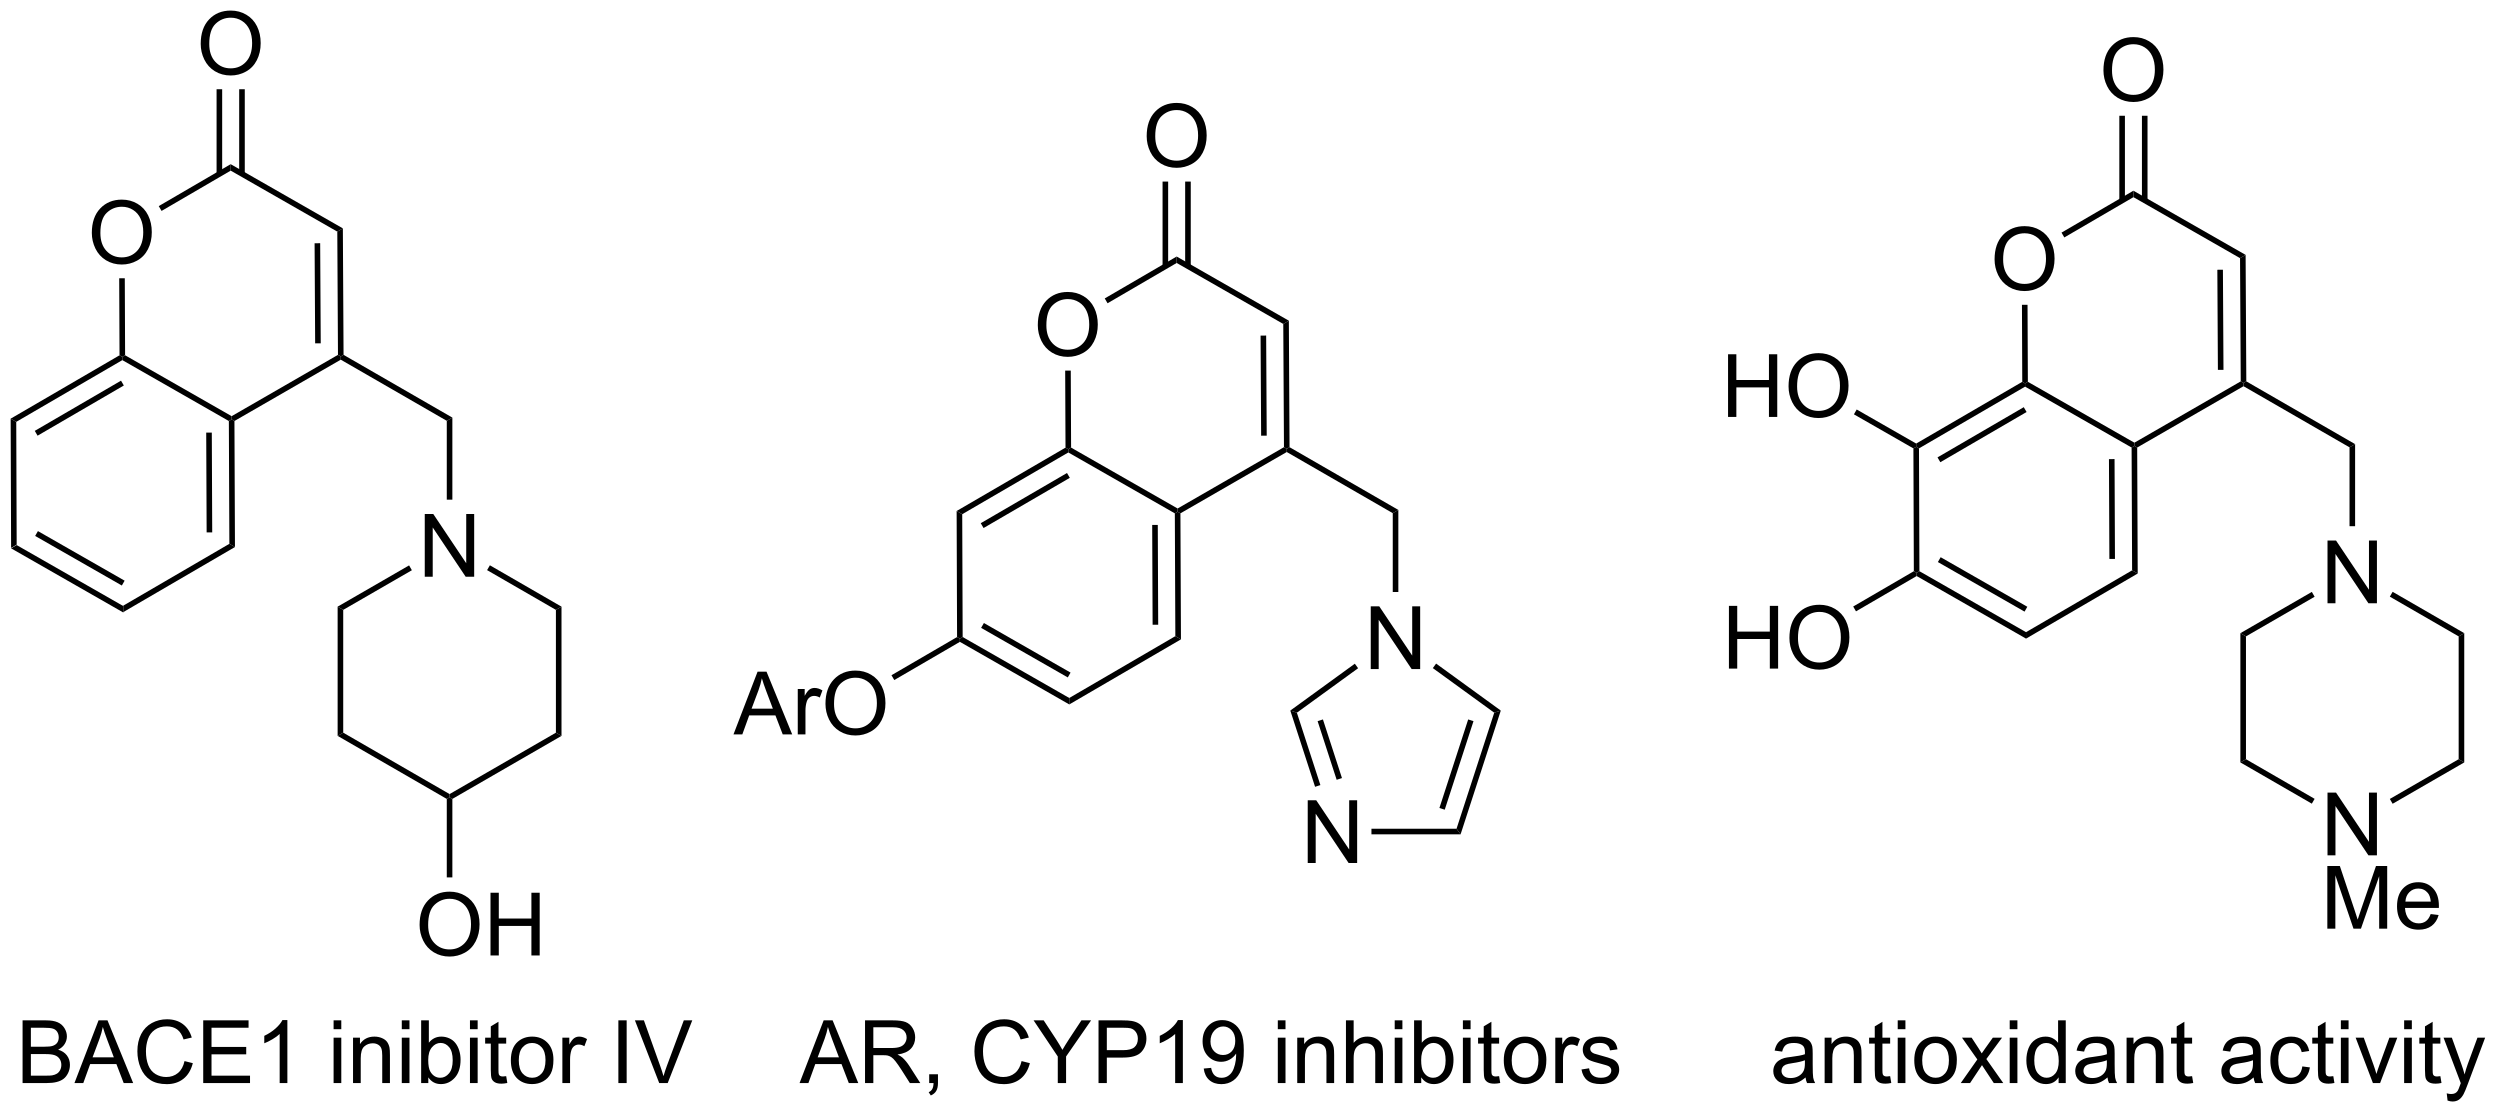 <?xml version="1.0" encoding="UTF-8"?>
<!DOCTYPE svg PUBLIC '-//W3C//DTD SVG 1.0//EN'
          'http://www.w3.org/TR/2001/REC-SVG-20010904/DTD/svg10.dtd'>
<svg stroke-dasharray="none" shape-rendering="auto" xmlns="http://www.w3.org/2000/svg" font-family="'Dialog'" text-rendering="auto" width="313" fill-opacity="1" color-interpolation="auto" color-rendering="auto" preserveAspectRatio="xMidYMid meet" font-size="12px" viewBox="0 0 313 140" fill="black" xmlns:xlink="http://www.w3.org/1999/xlink" stroke="black" image-rendering="auto" stroke-miterlimit="10" stroke-linecap="square" stroke-linejoin="miter" font-style="normal" stroke-width="1" height="140" stroke-dashoffset="0" font-weight="normal" stroke-opacity="1"
><!--Generated by the Batik Graphics2D SVG Generator--><defs id="genericDefs"
  /><g
  ><defs id="defs1"
    ><clipPath clipPathUnits="userSpaceOnUse" id="clipPath1"
      ><path d="M0.633 1.598 L235.068 1.598 L235.068 106.072 L0.633 106.072 L0.633 1.598 Z"
      /></clipPath
      ><clipPath clipPathUnits="userSpaceOnUse" id="clipPath2"
      ><path d="M-0.847 19.566 L-0.847 121.135 L227.07 121.135 L227.07 19.566 Z"
      /></clipPath
    ></defs
    ><g transform="scale(1.333,1.333) translate(-0.633,-1.598) matrix(1.029,0,0,1.029,1.504,-18.528)"
    ><path d="M0.167 69.609 L0.676 69.312 L10.411 74.88 L10.413 75.469 ZM2.362 68.478 L10.275 73.004 L10.529 72.561 L2.615 68.035 Z" stroke="none" clip-path="url(#clipPath2)"
    /></g
    ><g transform="matrix(1.371,0,0,1.371,1.161,-26.834)"
    ><path d="M10.413 75.469 L10.411 74.88 L20.099 69.234 L20.61 69.527 Z" stroke="none" clip-path="url(#clipPath2)"
    /></g
    ><g transform="matrix(1.371,0,0,1.371,1.161,-26.834)"
    ><path d="M20.61 69.527 L20.099 69.234 L20.052 58.02 L20.306 57.871 L20.562 58.018 ZM18.533 68.192 L18.495 59.075 L17.985 59.077 L18.023 68.194 Z" stroke="none" clip-path="url(#clipPath2)"
    /></g
    ><g transform="matrix(1.371,0,0,1.371,1.161,-26.834)"
    ><path d="M20.306 57.577 L20.306 57.871 L20.052 58.02 L10.325 52.459 L10.324 52.164 L10.578 52.016 Z" stroke="none" clip-path="url(#clipPath2)"
    /></g
    ><g transform="matrix(1.371,0,0,1.371,1.161,-26.834)"
    ><path d="M10.068 52.018 L10.324 52.164 L10.325 52.459 L0.637 58.097 L0.126 57.805 ZM10.205 54.334 L2.328 58.919 L2.584 59.36 L10.461 54.776 Z" stroke="none" clip-path="url(#clipPath2)"
    /></g
    ><g transform="matrix(1.371,0,0,1.371,1.161,-26.834)"
    ><path d="M0.126 57.805 L0.637 58.097 L0.676 69.312 L0.167 69.609 Z" stroke="none" clip-path="url(#clipPath2)"
    /></g
    ><g transform="matrix(1.371,0,0,1.371,1.161,-26.834)"
    ><path d="M7.539 40.841 Q7.539 39.414 8.305 38.61 Q9.07 37.802 10.281 37.802 Q11.073 37.802 11.708 38.182 Q12.346 38.56 12.68 39.237 Q13.015 39.914 13.015 40.774 Q13.015 41.646 12.664 42.334 Q12.312 43.021 11.666 43.375 Q11.023 43.729 10.276 43.729 Q9.469 43.729 8.831 43.339 Q8.195 42.946 7.867 42.271 Q7.539 41.594 7.539 40.841 ZM8.32 40.852 Q8.32 41.888 8.875 42.485 Q9.432 43.078 10.273 43.078 Q11.127 43.078 11.68 42.477 Q12.234 41.875 12.234 40.771 Q12.234 40.071 11.997 39.55 Q11.76 39.029 11.305 38.742 Q10.851 38.453 10.284 38.453 Q9.479 38.453 8.898 39.008 Q8.32 39.56 8.32 40.852 Z" stroke="none" clip-path="url(#clipPath2)"
    /></g
    ><g transform="matrix(1.371,0,0,1.371,1.161,-26.834)"
    ><path d="M20.562 58.018 L20.306 57.871 L20.306 57.577 L30.017 51.978 L30.273 52.125 L30.273 52.419 Z" stroke="none" clip-path="url(#clipPath2)"
    /></g
    ><g transform="matrix(1.371,0,0,1.371,1.161,-26.834)"
    ><path d="M30.527 51.977 L30.273 52.125 L30.017 51.978 L29.955 40.724 L30.463 40.427 ZM28.443 50.926 L28.392 41.784 L27.882 41.786 L27.933 50.929 Z" stroke="none" clip-path="url(#clipPath2)"
    /></g
    ><g transform="matrix(1.371,0,0,1.371,1.161,-26.834)"
    ><path d="M30.463 40.427 L29.955 40.724 L20.22 35.155 L20.217 34.566 Z" stroke="none" clip-path="url(#clipPath2)"
    /></g
    ><g transform="matrix(1.371,0,0,1.371,1.161,-26.834)"
    ><path d="M20.217 34.566 L20.22 35.155 L13.907 38.834 L13.65 38.393 Z" stroke="none" clip-path="url(#clipPath2)"
    /></g
    ><g transform="matrix(1.371,0,0,1.371,1.161,-26.834)"
    ><path d="M10.039 44.987 L10.549 44.985 L10.578 52.016 L10.324 52.164 L10.068 52.018 Z" stroke="none" clip-path="url(#clipPath2)"
    /></g
    ><g transform="matrix(1.371,0,0,1.371,1.161,-26.834)"
    ><path d="M17.482 23.578 Q17.482 22.151 18.247 21.346 Q19.013 20.538 20.224 20.538 Q21.015 20.538 21.651 20.919 Q22.289 21.296 22.622 21.973 Q22.958 22.651 22.958 23.51 Q22.958 24.382 22.607 25.07 Q22.255 25.757 21.609 26.111 Q20.966 26.466 20.219 26.466 Q19.411 26.466 18.773 26.075 Q18.138 25.682 17.81 25.007 Q17.482 24.33 17.482 23.578 ZM18.263 23.588 Q18.263 24.624 18.818 25.221 Q19.375 25.814 20.216 25.814 Q21.07 25.814 21.622 25.213 Q22.177 24.611 22.177 23.507 Q22.177 22.807 21.94 22.286 Q21.703 21.765 21.247 21.479 Q20.794 21.189 20.226 21.189 Q19.422 21.189 18.841 21.744 Q18.263 22.296 18.263 23.588 Z" stroke="none" clip-path="url(#clipPath2)"
    /></g
    ><g transform="matrix(1.371,0,0,1.371,1.161,-26.834)"
    ><path d="M21.506 35.451 L21.506 27.722 L20.996 27.722 L20.996 35.451 ZM19.442 35.462 L19.442 27.722 L18.931 27.722 L18.931 35.462 Z" stroke="none" clip-path="url(#clipPath2)"
    /></g
    ><g transform="matrix(1.371,0,0,1.371,1.161,-26.834)"
    ><path d="M30.273 52.419 L30.273 52.125 L30.527 51.977 L40.463 57.708 L39.953 58.002 Z" stroke="none" clip-path="url(#clipPath2)"
    /></g
    ><g transform="matrix(1.371,0,0,1.371,1.161,-26.834)"
    ><path d="M1.215 118.478 L1.215 112.752 L3.363 112.752 Q4.02 112.752 4.415 112.926 Q4.814 113.098 5.038 113.46 Q5.262 113.822 5.262 114.215 Q5.262 114.582 5.061 114.908 Q4.863 115.231 4.462 115.431 Q4.981 115.582 5.259 115.95 Q5.54 116.317 5.54 116.817 Q5.54 117.221 5.369 117.567 Q5.199 117.911 4.949 118.098 Q4.699 118.286 4.322 118.382 Q3.947 118.478 3.4 118.478 L1.215 118.478 ZM1.973 115.158 L3.212 115.158 Q3.715 115.158 3.934 115.09 Q4.223 115.004 4.369 114.806 Q4.517 114.606 4.517 114.306 Q4.517 114.02 4.379 113.804 Q4.244 113.588 3.988 113.507 Q3.736 113.426 3.119 113.426 L1.973 113.426 L1.973 115.158 ZM1.973 117.801 L3.4 117.801 Q3.767 117.801 3.916 117.775 Q4.176 117.728 4.35 117.619 Q4.527 117.51 4.639 117.301 Q4.754 117.09 4.754 116.817 Q4.754 116.496 4.59 116.262 Q4.426 116.025 4.134 115.929 Q3.845 115.832 3.298 115.832 L1.973 115.832 L1.973 117.801 ZM5.952 118.478 L8.152 112.752 L8.97 112.752 L11.314 118.478 L10.449 118.478 L9.783 116.744 L7.387 116.744 L6.759 118.478 L5.952 118.478 ZM7.606 116.127 L9.548 116.127 L8.949 114.541 Q8.676 113.817 8.543 113.353 Q8.434 113.903 8.236 114.447 L7.606 116.127 ZM16.004 116.471 L16.762 116.661 Q16.525 117.596 15.905 118.088 Q15.285 118.577 14.392 118.577 Q13.465 118.577 12.884 118.2 Q12.306 117.822 12.001 117.109 Q11.699 116.392 11.699 115.572 Q11.699 114.676 12.04 114.012 Q12.384 113.346 13.014 112.999 Q13.645 112.653 14.402 112.653 Q15.262 112.653 15.848 113.09 Q16.434 113.528 16.666 114.322 L15.918 114.496 Q15.72 113.871 15.34 113.588 Q14.962 113.301 14.387 113.301 Q13.728 113.301 13.283 113.619 Q12.84 113.934 12.66 114.468 Q12.481 115.002 12.481 115.567 Q12.481 116.299 12.694 116.843 Q12.908 117.387 13.356 117.658 Q13.806 117.926 14.329 117.926 Q14.965 117.926 15.405 117.559 Q15.848 117.192 16.004 116.471 ZM17.711 118.478 L17.711 112.752 L21.852 112.752 L21.852 113.426 L18.469 113.426 L18.469 115.181 L21.638 115.181 L21.638 115.853 L18.469 115.853 L18.469 117.801 L21.985 117.801 L21.985 118.478 L17.711 118.478 ZM25.396 118.478 L24.693 118.478 L24.693 113.996 Q24.438 114.239 24.026 114.481 Q23.615 114.723 23.287 114.846 L23.287 114.166 Q23.875 113.887 24.315 113.494 Q24.758 113.098 24.943 112.728 L25.396 112.728 L25.396 118.478 ZM29.617 113.559 L29.617 112.752 L30.32 112.752 L30.32 113.559 L29.617 113.559 ZM29.617 118.478 L29.617 114.33 L30.32 114.33 L30.32 118.478 L29.617 118.478 ZM31.392 118.478 L31.392 114.33 L32.025 114.33 L32.025 114.918 Q32.481 114.236 33.345 114.236 Q33.72 114.236 34.033 114.371 Q34.348 114.504 34.504 114.723 Q34.66 114.942 34.723 115.244 Q34.762 115.439 34.762 115.926 L34.762 118.478 L34.059 118.478 L34.059 115.955 Q34.059 115.525 33.975 115.312 Q33.895 115.098 33.686 114.973 Q33.478 114.846 33.197 114.846 Q32.746 114.846 32.421 115.132 Q32.095 115.416 32.095 116.213 L32.095 118.478 L31.392 118.478 ZM35.844 113.559 L35.844 112.752 L36.547 112.752 L36.547 113.559 L35.844 113.559 ZM35.844 118.478 L35.844 114.33 L36.547 114.33 L36.547 118.478 L35.844 118.478 ZM38.267 118.478 L37.613 118.478 L37.613 112.752 L38.316 112.752 L38.316 114.793 Q38.762 114.236 39.455 114.236 Q39.837 114.236 40.178 114.39 Q40.52 114.543 40.741 114.825 Q40.962 115.103 41.087 115.499 Q41.212 115.892 41.212 116.34 Q41.212 117.408 40.684 117.991 Q40.158 118.572 39.418 118.572 Q38.684 118.572 38.267 117.957 L38.267 118.478 ZM38.259 116.371 Q38.259 117.119 38.462 117.45 Q38.793 117.994 39.361 117.994 Q39.822 117.994 40.158 117.593 Q40.494 117.192 40.494 116.4 Q40.494 115.588 40.171 115.202 Q39.848 114.814 39.392 114.814 Q38.931 114.814 38.595 115.215 Q38.259 115.614 38.259 116.371 ZM42.07 113.559 L42.07 112.752 L42.773 112.752 L42.773 113.559 L42.07 113.559 ZM42.07 118.478 L42.07 114.33 L42.773 114.33 L42.773 118.478 L42.07 118.478 ZM45.379 117.848 L45.481 118.471 Q45.184 118.533 44.949 118.533 Q44.566 118.533 44.356 118.413 Q44.145 118.291 44.059 118.093 Q43.973 117.895 43.973 117.262 L43.973 114.877 L43.457 114.877 L43.457 114.33 L43.973 114.33 L43.973 113.301 L44.673 112.879 L44.673 114.33 L45.379 114.33 L45.379 114.877 L44.673 114.877 L44.673 117.301 Q44.673 117.603 44.71 117.689 Q44.746 117.775 44.83 117.827 Q44.916 117.877 45.072 117.877 Q45.189 117.877 45.379 117.848 ZM45.805 116.403 Q45.805 115.252 46.445 114.697 Q46.982 114.236 47.75 114.236 Q48.607 114.236 49.148 114.796 Q49.693 115.356 49.693 116.346 Q49.693 117.145 49.451 117.606 Q49.211 118.064 48.753 118.32 Q48.294 118.572 47.75 118.572 Q46.88 118.572 46.341 118.015 Q45.805 117.455 45.805 116.403 ZM46.529 116.403 Q46.529 117.2 46.875 117.598 Q47.224 117.994 47.75 117.994 Q48.273 117.994 48.62 117.596 Q48.969 117.197 48.969 116.379 Q48.969 115.611 48.62 115.215 Q48.271 114.817 47.75 114.817 Q47.224 114.817 46.875 115.213 Q46.529 115.606 46.529 116.403 ZM50.509 118.478 L50.509 114.33 L51.142 114.33 L51.142 114.957 Q51.384 114.517 51.587 114.377 Q51.793 114.236 52.041 114.236 Q52.395 114.236 52.762 114.463 L52.52 115.114 Q52.262 114.963 52.004 114.963 Q51.775 114.963 51.59 115.101 Q51.408 115.239 51.33 115.486 Q51.212 115.861 51.212 116.306 L51.212 118.478 L50.509 118.478 ZM55.623 118.478 L55.623 112.752 L56.38 112.752 L56.38 118.478 L55.623 118.478 ZM59.353 118.478 L57.134 112.752 L57.955 112.752 L59.441 116.911 Q59.621 117.411 59.744 117.848 Q59.876 117.379 60.051 116.911 L61.598 112.752 L62.371 112.752 L60.129 118.478 L59.353 118.478 Z" stroke="none" clip-path="url(#clipPath2)"
    /></g
    ><g transform="matrix(1.371,0,0,1.371,1.161,-26.834)"
    ><path d="M86.81 78.187 L86.808 77.892 L87.063 77.744 L96.798 83.312 L96.8 83.902 ZM88.749 76.91 L96.663 81.436 L96.916 80.993 L89.003 76.467 Z" stroke="none" clip-path="url(#clipPath2)"
    /></g
    ><g transform="matrix(1.371,0,0,1.371,1.161,-26.834)"
    ><path d="M96.8 83.902 L96.798 83.312 L106.486 77.666 L106.998 77.959 Z" stroke="none" clip-path="url(#clipPath2)"
    /></g
    ><g transform="matrix(1.371,0,0,1.371,1.161,-26.834)"
    ><path d="M106.998 77.959 L106.486 77.666 L106.439 66.452 L106.694 66.303 L106.95 66.45 ZM104.92 76.624 L104.882 67.507 L104.372 67.509 L104.41 76.626 Z" stroke="none" clip-path="url(#clipPath2)"
    /></g
    ><g transform="matrix(1.371,0,0,1.371,1.161,-26.834)"
    ><path d="M106.693 66.009 L106.694 66.303 L106.439 66.452 L96.712 60.891 L96.711 60.597 L96.966 60.448 Z" stroke="none" clip-path="url(#clipPath2)"
    /></g
    ><g transform="matrix(1.371,0,0,1.371,1.161,-26.834)"
    ><path d="M96.456 60.45 L96.711 60.597 L96.712 60.891 L87.024 66.53 L86.513 66.237 ZM96.592 62.767 L88.715 67.351 L88.972 67.792 L96.849 63.208 Z" stroke="none" clip-path="url(#clipPath2)"
    /></g
    ><g transform="matrix(1.371,0,0,1.371,1.161,-26.834)"
    ><path d="M86.513 66.237 L87.024 66.53 L87.063 77.744 L86.808 77.892 L86.553 77.746 Z" stroke="none" clip-path="url(#clipPath2)"
    /></g
    ><g transform="matrix(1.371,0,0,1.371,1.161,-26.834)"
    ><path d="M93.926 49.273 Q93.926 47.846 94.692 47.042 Q95.458 46.234 96.668 46.234 Q97.46 46.234 98.096 46.614 Q98.734 46.992 99.067 47.669 Q99.403 48.346 99.403 49.206 Q99.403 50.078 99.051 50.766 Q98.7 51.453 98.054 51.807 Q97.411 52.161 96.663 52.161 Q95.856 52.161 95.218 51.771 Q94.583 51.377 94.254 50.703 Q93.926 50.026 93.926 49.273 ZM94.708 49.284 Q94.708 50.32 95.262 50.917 Q95.82 51.51 96.661 51.51 Q97.515 51.51 98.067 50.909 Q98.622 50.307 98.622 49.203 Q98.622 48.502 98.385 47.982 Q98.148 47.461 97.692 47.174 Q97.239 46.885 96.671 46.885 Q95.866 46.885 95.286 47.44 Q94.708 47.992 94.708 49.284 Z" stroke="none" clip-path="url(#clipPath2)"
    /></g
    ><g transform="matrix(1.371,0,0,1.371,1.161,-26.834)"
    ><path d="M106.95 66.45 L106.694 66.303 L106.693 66.009 L116.405 60.41 L116.66 60.557 L116.66 60.851 Z" stroke="none" clip-path="url(#clipPath2)"
    /></g
    ><g transform="matrix(1.371,0,0,1.371,1.161,-26.834)"
    ><path d="M116.915 60.409 L116.66 60.557 L116.405 60.41 L116.342 49.156 L116.851 48.859 ZM114.83 59.358 L114.779 50.216 L114.269 50.219 L114.32 59.361 Z" stroke="none" clip-path="url(#clipPath2)"
    /></g
    ><g transform="matrix(1.371,0,0,1.371,1.161,-26.834)"
    ><path d="M116.851 48.859 L116.342 49.156 L106.607 43.587 L106.605 42.998 Z" stroke="none" clip-path="url(#clipPath2)"
    /></g
    ><g transform="matrix(1.371,0,0,1.371,1.161,-26.834)"
    ><path d="M106.605 42.998 L106.607 43.587 L100.295 47.266 L100.038 46.825 Z" stroke="none" clip-path="url(#clipPath2)"
    /></g
    ><g transform="matrix(1.371,0,0,1.371,1.161,-26.834)"
    ><path d="M96.426 53.419 L96.936 53.417 L96.966 60.448 L96.711 60.597 L96.456 60.45 Z" stroke="none" clip-path="url(#clipPath2)"
    /></g
    ><g transform="matrix(1.371,0,0,1.371,1.161,-26.834)"
    ><path d="M103.869 32.01 Q103.869 30.582 104.635 29.778 Q105.4 28.971 106.611 28.971 Q107.403 28.971 108.038 29.351 Q108.676 29.728 109.01 30.405 Q109.346 31.082 109.346 31.942 Q109.346 32.814 108.994 33.502 Q108.642 34.189 107.997 34.543 Q107.353 34.898 106.606 34.898 Q105.799 34.898 105.161 34.507 Q104.525 34.114 104.197 33.439 Q103.869 32.762 103.869 32.01 ZM104.65 32.02 Q104.65 33.056 105.205 33.653 Q105.762 34.246 106.603 34.246 Q107.458 34.246 108.01 33.645 Q108.564 33.043 108.564 31.939 Q108.564 31.239 108.327 30.718 Q108.09 30.197 107.635 29.911 Q107.181 29.622 106.614 29.622 Q105.809 29.622 105.228 30.176 Q104.65 30.728 104.65 32.02 Z" stroke="none" clip-path="url(#clipPath2)"
    /></g
    ><g transform="matrix(1.371,0,0,1.371,1.161,-26.834)"
    ><path d="M107.893 43.883 L107.893 36.154 L107.383 36.154 L107.383 43.883 ZM105.829 43.894 L105.829 36.154 L105.319 36.154 L105.319 43.894 Z" stroke="none" clip-path="url(#clipPath2)"
    /></g
    ><g transform="matrix(1.371,0,0,1.371,1.161,-26.834)"
    ><path d="M116.66 60.851 L116.66 60.557 L116.915 60.409 L126.85 66.14 L126.34 66.435 Z" stroke="none" clip-path="url(#clipPath2)"
    /></g
    ><g transform="matrix(1.371,0,0,1.371,1.161,-26.834)"
    ><path d="M124.33 80.671 L124.33 74.945 L125.108 74.945 L128.116 79.44 L128.116 74.945 L128.843 74.945 L128.843 80.671 L128.064 80.671 L125.056 76.171 L125.056 80.671 L124.33 80.671 Z" stroke="none" clip-path="url(#clipPath2)"
    /></g
    ><g transform="matrix(1.371,0,0,1.371,1.161,-26.834)"
    ><path d="M126.34 66.435 L126.85 66.14 L126.85 73.633 L126.34 73.633 Z" stroke="none" clip-path="url(#clipPath2)"
    /></g
    ><g transform="matrix(1.371,0,0,1.371,1.161,-26.834)"
    ><path d="M66.135 86.638 L68.335 80.911 L69.153 80.911 L71.497 86.638 L70.632 86.638 L69.966 84.904 L67.57 84.904 L66.942 86.638 L66.135 86.638 ZM67.788 84.286 L69.731 84.286 L69.132 82.701 Q68.859 81.977 68.726 81.513 Q68.617 82.062 68.419 82.607 L67.788 84.286 ZM72.005 86.638 L72.005 82.49 L72.638 82.49 L72.638 83.117 Q72.88 82.677 73.083 82.536 Q73.288 82.396 73.536 82.396 Q73.89 82.396 74.257 82.622 L74.015 83.273 Q73.757 83.122 73.499 83.122 Q73.27 83.122 73.085 83.26 Q72.903 83.398 72.825 83.646 Q72.708 84.021 72.708 84.466 L72.708 86.638 L72.005 86.638 ZM74.536 83.849 Q74.536 82.422 75.302 81.617 Q76.067 80.81 77.278 80.81 Q78.07 80.81 78.705 81.19 Q79.343 81.568 79.677 82.245 Q80.013 82.922 80.013 83.781 Q80.013 84.654 79.661 85.341 Q79.309 86.029 78.663 86.383 Q78.02 86.737 77.273 86.737 Q76.466 86.737 75.828 86.346 Q75.192 85.953 74.864 85.279 Q74.536 84.602 74.536 83.849 ZM75.317 83.859 Q75.317 84.896 75.872 85.492 Q76.429 86.086 77.27 86.086 Q78.124 86.086 78.677 85.484 Q79.231 84.883 79.231 83.779 Q79.231 83.078 78.994 82.557 Q78.757 82.036 78.302 81.75 Q77.848 81.461 77.281 81.461 Q76.476 81.461 75.895 82.016 Q75.317 82.568 75.317 83.859 Z" stroke="none" clip-path="url(#clipPath2)"
    /></g
    ><g transform="matrix(1.371,0,0,1.371,1.161,-26.834)"
    ><path d="M86.553 77.746 L86.808 77.892 L86.81 78.187 L80.818 81.675 L80.562 81.234 Z" stroke="none" clip-path="url(#clipPath2)"
    /></g
    ><g transform="matrix(1.371,0,0,1.371,1.161,-26.834)"
    ><path d="M72.169 118.478 L74.37 112.752 L75.188 112.752 L77.531 118.478 L76.667 118.478 L76 116.744 L73.604 116.744 L72.977 118.478 L72.169 118.478 ZM73.823 116.127 L75.766 116.127 L75.167 114.541 Q74.893 113.817 74.76 113.353 Q74.651 113.903 74.453 114.447 L73.823 116.127 ZM78.148 118.478 L78.148 112.752 L80.688 112.752 Q81.453 112.752 81.852 112.905 Q82.25 113.059 82.487 113.45 Q82.727 113.84 82.727 114.314 Q82.727 114.924 82.331 115.343 Q81.938 115.76 81.112 115.871 Q81.414 116.017 81.57 116.158 Q81.901 116.463 82.198 116.918 L83.195 118.478 L82.242 118.478 L81.484 117.286 Q81.151 116.77 80.935 116.496 Q80.721 116.223 80.552 116.114 Q80.383 116.004 80.206 115.963 Q80.078 115.934 79.784 115.934 L78.906 115.934 L78.906 118.478 L78.148 118.478 ZM78.906 115.278 L80.534 115.278 Q81.055 115.278 81.346 115.171 Q81.641 115.064 81.792 114.827 Q81.945 114.59 81.945 114.314 Q81.945 113.908 81.648 113.648 Q81.354 113.385 80.719 113.385 L78.906 113.385 L78.906 115.278 ZM84.007 118.478 L84.007 117.676 L84.809 117.676 L84.809 118.478 Q84.809 118.921 84.652 119.192 Q84.496 119.463 84.155 119.611 L83.96 119.312 Q84.184 119.213 84.288 119.023 Q84.394 118.835 84.405 118.478 L84.007 118.478 ZM92.444 116.471 L93.202 116.661 Q92.965 117.596 92.345 118.088 Q91.725 118.577 90.832 118.577 Q89.905 118.577 89.324 118.2 Q88.746 117.822 88.441 117.109 Q88.139 116.392 88.139 115.572 Q88.139 114.676 88.481 114.012 Q88.824 113.346 89.454 112.999 Q90.085 112.653 90.843 112.653 Q91.702 112.653 92.288 113.09 Q92.874 113.528 93.106 114.322 L92.358 114.496 Q92.16 113.871 91.78 113.588 Q91.402 113.301 90.827 113.301 Q90.168 113.301 89.723 113.619 Q89.28 113.934 89.1 114.468 Q88.921 115.002 88.921 115.567 Q88.921 116.299 89.134 116.843 Q89.348 117.387 89.796 117.658 Q90.246 117.926 90.769 117.926 Q91.405 117.926 91.845 117.559 Q92.288 117.192 92.444 116.471 ZM95.75 118.478 L95.75 116.051 L93.542 112.752 L94.463 112.752 L95.594 114.478 Q95.906 114.963 96.174 115.447 Q96.432 114.996 96.799 114.434 L97.909 112.752 L98.792 112.752 L96.508 116.051 L96.508 118.478 L95.75 118.478 ZM99.471 118.478 L99.471 112.752 L101.633 112.752 Q102.203 112.752 102.503 112.806 Q102.924 112.877 103.208 113.075 Q103.495 113.27 103.669 113.627 Q103.844 113.981 103.844 114.408 Q103.844 115.137 103.378 115.645 Q102.914 116.15 101.698 116.15 L100.229 116.15 L100.229 118.478 L99.471 118.478 ZM100.229 115.473 L101.711 115.473 Q102.445 115.473 102.753 115.2 Q103.062 114.926 103.062 114.431 Q103.062 114.072 102.88 113.817 Q102.698 113.559 102.401 113.478 Q102.211 113.426 101.695 113.426 L100.229 113.426 L100.229 115.473 ZM107.172 118.478 L106.469 118.478 L106.469 113.996 Q106.213 114.239 105.802 114.481 Q105.391 114.723 105.062 114.846 L105.062 114.166 Q105.651 113.887 106.091 113.494 Q106.534 113.098 106.719 112.728 L107.172 112.728 L107.172 118.478 ZM109.077 117.153 L109.754 117.09 Q109.84 117.567 110.082 117.783 Q110.324 117.996 110.702 117.996 Q111.027 117.996 111.269 117.848 Q111.514 117.7 111.671 117.452 Q111.827 117.205 111.931 116.783 Q112.038 116.361 112.038 115.924 Q112.038 115.877 112.035 115.783 Q111.824 116.119 111.457 116.327 Q111.093 116.536 110.668 116.536 Q109.957 116.536 109.465 116.02 Q108.973 115.504 108.973 114.661 Q108.973 113.791 109.486 113.26 Q109.999 112.728 110.772 112.728 Q111.332 112.728 111.793 113.03 Q112.257 113.33 112.496 113.887 Q112.738 114.442 112.738 115.496 Q112.738 116.596 112.499 117.246 Q112.262 117.895 111.79 118.236 Q111.319 118.577 110.686 118.577 Q110.014 118.577 109.587 118.205 Q109.163 117.83 109.077 117.153 ZM111.957 114.627 Q111.957 114.02 111.634 113.666 Q111.311 113.309 110.858 113.309 Q110.389 113.309 110.04 113.692 Q109.694 114.075 109.694 114.684 Q109.694 115.231 110.025 115.575 Q110.356 115.916 110.84 115.916 Q111.327 115.916 111.642 115.575 Q111.957 115.231 111.957 114.627 ZM115.843 113.559 L115.843 112.752 L116.546 112.752 L116.546 113.559 L115.843 113.559 ZM115.843 118.478 L115.843 114.33 L116.546 114.33 L116.546 118.478 L115.843 118.478 ZM117.617 118.478 L117.617 114.33 L118.25 114.33 L118.25 114.918 Q118.706 114.236 119.57 114.236 Q119.945 114.236 120.258 114.371 Q120.573 114.504 120.729 114.723 Q120.885 114.942 120.948 115.244 Q120.987 115.439 120.987 115.926 L120.987 118.478 L120.284 118.478 L120.284 115.955 Q120.284 115.525 120.201 115.312 Q120.12 115.098 119.912 114.973 Q119.703 114.846 119.422 114.846 Q118.971 114.846 118.646 115.132 Q118.32 115.416 118.32 116.213 L118.32 118.478 L117.617 118.478 ZM122.066 118.478 L122.066 112.752 L122.769 112.752 L122.769 114.806 Q123.262 114.236 124.012 114.236 Q124.473 114.236 124.811 114.418 Q125.152 114.598 125.298 114.918 Q125.444 115.239 125.444 115.848 L125.444 118.478 L124.741 118.478 L124.741 115.848 Q124.741 115.322 124.512 115.082 Q124.285 114.84 123.866 114.84 Q123.553 114.84 123.277 115.004 Q123.004 115.166 122.887 115.445 Q122.769 115.721 122.769 116.207 L122.769 118.478 L122.066 118.478 ZM126.518 113.559 L126.518 112.752 L127.221 112.752 L127.221 113.559 L126.518 113.559 ZM126.518 118.478 L126.518 114.33 L127.221 114.33 L127.221 118.478 L126.518 118.478 ZM128.941 118.478 L128.288 118.478 L128.288 112.752 L128.991 112.752 L128.991 114.793 Q129.436 114.236 130.129 114.236 Q130.512 114.236 130.853 114.39 Q131.194 114.543 131.415 114.825 Q131.637 115.103 131.762 115.499 Q131.887 115.892 131.887 116.34 Q131.887 117.408 131.358 117.991 Q130.832 118.572 130.093 118.572 Q129.358 118.572 128.941 117.957 L128.941 118.478 ZM128.934 116.371 Q128.934 117.119 129.137 117.45 Q129.468 117.994 130.035 117.994 Q130.496 117.994 130.832 117.593 Q131.168 117.192 131.168 116.4 Q131.168 115.588 130.845 115.202 Q130.522 114.814 130.066 114.814 Q129.606 114.814 129.269 115.215 Q128.934 115.614 128.934 116.371 ZM132.745 113.559 L132.745 112.752 L133.448 112.752 L133.448 113.559 L132.745 113.559 ZM132.745 118.478 L132.745 114.33 L133.448 114.33 L133.448 118.478 L132.745 118.478 ZM136.053 117.848 L136.155 118.471 Q135.858 118.533 135.624 118.533 Q135.241 118.533 135.03 118.413 Q134.819 118.291 134.733 118.093 Q134.647 117.895 134.647 117.262 L134.647 114.877 L134.131 114.877 L134.131 114.33 L134.647 114.33 L134.647 113.301 L135.348 112.879 L135.348 114.33 L136.053 114.33 L136.053 114.877 L135.348 114.877 L135.348 117.301 Q135.348 117.603 135.384 117.689 Q135.421 117.775 135.504 117.827 Q135.59 117.877 135.746 117.877 Q135.863 117.877 136.053 117.848 ZM136.479 116.403 Q136.479 115.252 137.12 114.697 Q137.656 114.236 138.424 114.236 Q139.281 114.236 139.823 114.796 Q140.367 115.356 140.367 116.346 Q140.367 117.145 140.125 117.606 Q139.885 118.064 139.427 118.32 Q138.969 118.572 138.424 118.572 Q137.555 118.572 137.016 118.015 Q136.479 117.455 136.479 116.403 ZM137.203 116.403 Q137.203 117.2 137.549 117.598 Q137.898 117.994 138.424 117.994 Q138.948 117.994 139.294 117.596 Q139.643 117.197 139.643 116.379 Q139.643 115.611 139.294 115.215 Q138.945 114.817 138.424 114.817 Q137.898 114.817 137.549 115.213 Q137.203 115.606 137.203 116.403 ZM141.184 118.478 L141.184 114.33 L141.816 114.33 L141.816 114.957 Q142.059 114.517 142.262 114.377 Q142.468 114.236 142.715 114.236 Q143.069 114.236 143.436 114.463 L143.194 115.114 Q142.936 114.963 142.678 114.963 Q142.449 114.963 142.264 115.101 Q142.082 115.239 142.004 115.486 Q141.887 115.861 141.887 116.306 L141.887 118.478 L141.184 118.478 ZM143.574 117.239 L144.269 117.129 Q144.327 117.549 144.595 117.773 Q144.863 117.994 145.343 117.994 Q145.827 117.994 146.061 117.796 Q146.296 117.598 146.296 117.332 Q146.296 117.096 146.09 116.957 Q145.944 116.864 145.371 116.721 Q144.598 116.525 144.298 116.382 Q143.999 116.239 143.845 115.989 Q143.691 115.736 143.691 115.431 Q143.691 115.153 143.816 114.918 Q143.944 114.681 144.163 114.525 Q144.327 114.403 144.611 114.32 Q144.894 114.236 145.218 114.236 Q145.707 114.236 146.074 114.377 Q146.444 114.517 146.619 114.757 Q146.796 114.996 146.863 115.4 L146.176 115.494 Q146.129 115.174 145.902 114.994 Q145.678 114.814 145.269 114.814 Q144.785 114.814 144.577 114.976 Q144.371 115.135 144.371 115.348 Q144.371 115.486 144.457 115.596 Q144.543 115.707 144.725 115.783 Q144.832 115.822 145.348 115.963 Q146.093 116.161 146.387 116.288 Q146.684 116.416 146.85 116.658 Q147.019 116.9 147.019 117.26 Q147.019 117.611 146.814 117.921 Q146.608 118.231 146.22 118.403 Q145.835 118.572 145.348 118.572 Q144.538 118.572 144.113 118.236 Q143.691 117.9 143.574 117.239 Z" stroke="none" clip-path="url(#clipPath2)"
    /></g
    ><g transform="matrix(1.371,0,0,1.371,1.161,-26.834)"
    ><path d="M174.182 72.177 L174.18 71.882 L174.435 71.734 L184.17 77.302 L184.172 77.891 ZM176.121 70.899 L184.035 75.426 L184.288 74.983 L176.375 70.457 Z" stroke="none" clip-path="url(#clipPath2)"
    /></g
    ><g transform="matrix(1.371,0,0,1.371,1.161,-26.834)"
    ><path d="M184.172 77.891 L184.17 77.302 L193.858 71.656 L194.369 71.948 Z" stroke="none" clip-path="url(#clipPath2)"
    /></g
    ><g transform="matrix(1.371,0,0,1.371,1.161,-26.834)"
    ><path d="M194.369 71.948 L193.858 71.656 L193.811 60.441 L194.066 60.293 L194.322 60.44 ZM192.292 70.614 L192.254 61.497 L191.744 61.499 L191.782 70.616 Z" stroke="none" clip-path="url(#clipPath2)"
    /></g
    ><g transform="matrix(1.371,0,0,1.371,1.161,-26.834)"
    ><path d="M194.065 59.999 L194.066 60.293 L193.811 60.441 L184.084 54.881 L184.083 54.586 L184.338 54.438 Z" stroke="none" clip-path="url(#clipPath2)"
    /></g
    ><g transform="matrix(1.371,0,0,1.371,1.161,-26.834)"
    ><path d="M183.827 54.44 L184.083 54.586 L184.084 54.881 L174.396 60.519 L174.141 60.373 L174.139 60.078 ZM183.964 56.756 L176.087 61.341 L176.344 61.782 L184.221 57.197 Z" stroke="none" clip-path="url(#clipPath2)"
    /></g
    ><g transform="matrix(1.371,0,0,1.371,1.161,-26.834)"
    ><path d="M173.886 60.521 L174.141 60.373 L174.396 60.519 L174.435 71.734 L174.18 71.882 L173.925 71.736 Z" stroke="none" clip-path="url(#clipPath2)"
    /></g
    ><g transform="matrix(1.371,0,0,1.371,1.161,-26.834)"
    ><path d="M181.298 43.263 Q181.298 41.836 182.064 41.031 Q182.83 40.224 184.041 40.224 Q184.832 40.224 185.468 40.604 Q186.106 40.982 186.439 41.659 Q186.775 42.336 186.775 43.195 Q186.775 44.068 186.423 44.755 Q186.072 45.443 185.426 45.797 Q184.783 46.151 184.035 46.151 Q183.228 46.151 182.59 45.76 Q181.955 45.367 181.626 44.693 Q181.298 44.016 181.298 43.263 ZM182.08 43.273 Q182.08 44.31 182.634 44.906 Q183.191 45.5 184.033 45.5 Q184.887 45.5 185.439 44.898 Q185.994 44.297 185.994 43.193 Q185.994 42.492 185.757 41.971 Q185.52 41.45 185.064 41.164 Q184.611 40.875 184.043 40.875 Q183.238 40.875 182.658 41.43 Q182.08 41.982 182.08 43.273 Z" stroke="none" clip-path="url(#clipPath2)"
    /></g
    ><g transform="matrix(1.371,0,0,1.371,1.161,-26.834)"
    ><path d="M194.322 60.44 L194.066 60.293 L194.065 59.999 L203.777 54.399 L204.032 54.546 L204.032 54.841 Z" stroke="none" clip-path="url(#clipPath2)"
    /></g
    ><g transform="matrix(1.371,0,0,1.371,1.161,-26.834)"
    ><path d="M204.287 54.398 L204.032 54.546 L203.777 54.399 L203.714 43.146 L204.223 42.849 ZM202.202 53.348 L202.151 44.205 L201.641 44.208 L201.692 53.35 Z" stroke="none" clip-path="url(#clipPath2)"
    /></g
    ><g transform="matrix(1.371,0,0,1.371,1.161,-26.834)"
    ><path d="M204.223 42.849 L203.714 43.146 L193.979 37.577 L193.977 36.988 Z" stroke="none" clip-path="url(#clipPath2)"
    /></g
    ><g transform="matrix(1.371,0,0,1.371,1.161,-26.834)"
    ><path d="M193.977 36.988 L193.979 37.577 L187.667 41.256 L187.41 40.815 Z" stroke="none" clip-path="url(#clipPath2)"
    /></g
    ><g transform="matrix(1.371,0,0,1.371,1.161,-26.834)"
    ><path d="M183.798 47.409 L184.308 47.407 L184.338 54.438 L184.083 54.586 L183.827 54.44 Z" stroke="none" clip-path="url(#clipPath2)"
    /></g
    ><g transform="matrix(1.371,0,0,1.371,1.161,-26.834)"
    ><path d="M191.241 25.999 Q191.241 24.572 192.006 23.767 Q192.772 22.96 193.983 22.96 Q194.775 22.96 195.41 23.34 Q196.048 23.718 196.381 24.395 Q196.718 25.072 196.718 25.931 Q196.718 26.804 196.366 27.491 Q196.014 28.179 195.369 28.533 Q194.725 28.887 193.978 28.887 Q193.171 28.887 192.533 28.497 Q191.897 28.103 191.569 27.429 Q191.241 26.752 191.241 25.999 ZM192.022 26.01 Q192.022 27.046 192.577 27.642 Q193.134 28.236 193.975 28.236 Q194.829 28.236 195.381 27.635 Q195.936 27.033 195.936 25.929 Q195.936 25.228 195.699 24.708 Q195.462 24.187 195.006 23.9 Q194.553 23.611 193.986 23.611 Q193.181 23.611 192.6 24.166 Q192.022 24.718 192.022 26.01 Z" stroke="none" clip-path="url(#clipPath2)"
    /></g
    ><g transform="matrix(1.371,0,0,1.371,1.161,-26.834)"
    ><path d="M195.265 37.873 L195.265 30.144 L194.755 30.144 L194.755 37.873 ZM193.201 37.884 L193.201 30.144 L192.691 30.144 L192.691 37.884 Z" stroke="none" clip-path="url(#clipPath2)"
    /></g
    ><g transform="matrix(1.371,0,0,1.371,1.161,-26.834)"
    ><path d="M204.032 54.841 L204.032 54.546 L204.287 54.398 L214.222 60.13 L213.712 60.424 Z" stroke="none" clip-path="url(#clipPath2)"
    /></g
    ><g transform="matrix(1.371,0,0,1.371,1.161,-26.834)"
    ><path d="M211.702 74.661 L211.702 68.934 L212.48 68.934 L215.488 73.429 L215.488 68.934 L216.215 68.934 L216.215 74.661 L215.436 74.661 L212.428 70.161 L212.428 74.661 L211.702 74.661 Z" stroke="none" clip-path="url(#clipPath2)"
    /></g
    ><g transform="matrix(1.371,0,0,1.371,1.161,-26.834)"
    ><path d="M213.712 60.424 L214.222 60.13 L214.222 67.623 L213.712 67.623 Z" stroke="none" clip-path="url(#clipPath2)"
    /></g
    ><g transform="matrix(1.371,0,0,1.371,1.161,-26.834)"
    ><path d="M157.039 80.628 L157.039 74.901 L157.797 74.901 L157.797 77.253 L160.774 77.253 L160.774 74.901 L161.531 74.901 L161.531 80.628 L160.774 80.628 L160.774 77.927 L157.797 77.927 L157.797 80.628 L157.039 80.628 ZM162.564 77.838 Q162.564 76.412 163.33 75.607 Q164.095 74.799 165.306 74.799 Q166.098 74.799 166.733 75.18 Q167.371 75.557 167.705 76.234 Q168.041 76.912 168.041 77.771 Q168.041 78.643 167.689 79.331 Q167.338 80.018 166.692 80.372 Q166.048 80.727 165.301 80.727 Q164.494 80.727 163.856 80.336 Q163.22 79.943 162.892 79.268 Q162.564 78.591 162.564 77.838 ZM163.345 77.849 Q163.345 78.885 163.9 79.482 Q164.457 80.076 165.298 80.076 Q166.153 80.076 166.705 79.474 Q167.259 78.872 167.259 77.768 Q167.259 77.068 167.022 76.547 Q166.785 76.026 166.33 75.74 Q165.877 75.451 165.309 75.451 Q164.504 75.451 163.923 76.005 Q163.345 76.557 163.345 77.849 Z" stroke="none" clip-path="url(#clipPath2)"
    /></g
    ><g transform="matrix(1.371,0,0,1.371,1.161,-26.834)"
    ><path d="M173.925 71.736 L174.18 71.882 L174.182 72.177 L168.643 75.401 L168.387 74.96 Z" stroke="none" clip-path="url(#clipPath2)"
    /></g
    ><g transform="matrix(1.371,0,0,1.371,1.161,-26.834)"
    ><path d="M156.959 57.649 L156.959 51.923 L157.717 51.923 L157.717 54.274 L160.694 54.274 L160.694 51.923 L161.452 51.923 L161.452 57.649 L160.694 57.649 L160.694 54.949 L157.717 54.949 L157.717 57.649 L156.959 57.649 ZM162.484 54.86 Q162.484 53.433 163.25 52.628 Q164.015 51.821 165.226 51.821 Q166.018 51.821 166.653 52.201 Q167.292 52.579 167.625 53.256 Q167.961 53.933 167.961 54.792 Q167.961 55.665 167.609 56.352 Q167.258 57.04 166.612 57.394 Q165.969 57.748 165.221 57.748 Q164.414 57.748 163.776 57.358 Q163.14 56.964 162.812 56.29 Q162.484 55.613 162.484 54.86 ZM163.265 54.871 Q163.265 55.907 163.82 56.503 Q164.377 57.097 165.219 57.097 Q166.073 57.097 166.625 56.496 Q167.179 55.894 167.179 54.79 Q167.179 54.089 166.942 53.569 Q166.706 53.048 166.25 52.761 Q165.797 52.472 165.229 52.472 Q164.424 52.472 163.844 53.027 Q163.265 53.579 163.265 54.871 Z" stroke="none" clip-path="url(#clipPath2)"
    /></g
    ><g transform="matrix(1.371,0,0,1.371,1.161,-26.834)"
    ><path d="M174.139 60.078 L174.141 60.373 L173.886 60.521 L168.454 57.41 L168.708 56.968 Z" stroke="none" clip-path="url(#clipPath2)"
    /></g
    ><g transform="matrix(1.371,0,0,1.371,1.161,-26.834)"
    ><path d="M164.036 117.965 Q163.645 118.299 163.283 118.437 Q162.923 118.572 162.509 118.572 Q161.825 118.572 161.457 118.239 Q161.09 117.903 161.09 117.385 Q161.09 117.08 161.228 116.827 Q161.369 116.575 161.593 116.424 Q161.817 116.27 162.098 116.192 Q162.306 116.137 162.723 116.088 Q163.575 115.986 163.978 115.846 Q163.981 115.7 163.981 115.661 Q163.981 115.231 163.783 115.056 Q163.512 114.817 162.981 114.817 Q162.486 114.817 162.249 114.991 Q162.012 115.166 161.9 115.606 L161.213 115.512 Q161.306 115.072 161.52 114.801 Q161.736 114.528 162.142 114.382 Q162.548 114.236 163.082 114.236 Q163.614 114.236 163.944 114.361 Q164.278 114.486 164.434 114.676 Q164.59 114.864 164.653 115.153 Q164.689 115.332 164.689 115.801 L164.689 116.739 Q164.689 117.721 164.733 117.981 Q164.778 118.239 164.911 118.478 L164.176 118.478 Q164.067 118.26 164.036 117.965 ZM163.978 116.395 Q163.595 116.551 162.83 116.661 Q162.395 116.723 162.215 116.801 Q162.036 116.879 161.936 117.03 Q161.84 117.181 161.84 117.364 Q161.84 117.645 162.054 117.832 Q162.267 118.02 162.676 118.02 Q163.082 118.02 163.398 117.843 Q163.715 117.666 163.864 117.356 Q163.978 117.119 163.978 116.653 L163.978 116.395 ZM165.779 118.478 L165.779 114.33 L166.412 114.33 L166.412 114.918 Q166.868 114.236 167.732 114.236 Q168.107 114.236 168.42 114.371 Q168.735 114.504 168.891 114.723 Q169.047 114.942 169.11 115.244 Q169.149 115.439 169.149 115.926 L169.149 118.478 L168.446 118.478 L168.446 115.955 Q168.446 115.525 168.362 115.312 Q168.282 115.098 168.073 114.973 Q167.865 114.846 167.584 114.846 Q167.133 114.846 166.808 115.132 Q166.482 115.416 166.482 116.213 L166.482 118.478 L165.779 118.478 ZM171.762 117.848 L171.864 118.471 Q171.567 118.533 171.332 118.533 Q170.95 118.533 170.739 118.413 Q170.528 118.291 170.442 118.093 Q170.356 117.895 170.356 117.262 L170.356 114.877 L169.84 114.877 L169.84 114.33 L170.356 114.33 L170.356 113.301 L171.056 112.879 L171.056 114.33 L171.762 114.33 L171.762 114.877 L171.056 114.877 L171.056 117.301 Q171.056 117.603 171.093 117.689 Q171.129 117.775 171.213 117.827 Q171.298 117.877 171.455 117.877 Q171.572 117.877 171.762 117.848 ZM172.453 113.559 L172.453 112.752 L173.157 112.752 L173.157 113.559 L172.453 113.559 ZM172.453 118.478 L172.453 114.33 L173.157 114.33 L173.157 118.478 L172.453 118.478 ZM173.965 116.403 Q173.965 115.252 174.606 114.697 Q175.142 114.236 175.911 114.236 Q176.767 114.236 177.309 114.796 Q177.853 115.356 177.853 116.346 Q177.853 117.145 177.611 117.606 Q177.371 118.064 176.913 118.32 Q176.455 118.572 175.911 118.572 Q175.041 118.572 174.502 118.015 Q173.965 117.455 173.965 116.403 ZM174.689 116.403 Q174.689 117.2 175.036 117.598 Q175.384 117.994 175.911 117.994 Q176.434 117.994 176.78 117.596 Q177.129 117.197 177.129 116.379 Q177.129 115.611 176.78 115.215 Q176.431 114.817 175.911 114.817 Q175.384 114.817 175.036 115.213 Q174.689 115.606 174.689 116.403 ZM178.209 118.478 L179.724 116.322 L178.321 114.33 L179.201 114.33 L179.836 115.301 Q180.016 115.58 180.125 115.767 Q180.297 115.51 180.443 115.309 L181.141 114.33 L181.982 114.33 L180.547 116.283 L182.091 118.478 L181.227 118.478 L180.375 117.189 L180.149 116.84 L179.06 118.478 L178.209 118.478 ZM182.68 113.559 L182.68 112.752 L183.383 112.752 L183.383 113.559 L182.68 113.559 ZM182.68 118.478 L182.68 114.33 L183.383 114.33 L183.383 118.478 L182.68 118.478 ZM187.145 118.478 L187.145 117.955 Q186.752 118.572 185.986 118.572 Q185.489 118.572 185.072 118.299 Q184.658 118.025 184.429 117.536 Q184.2 117.043 184.2 116.408 Q184.2 115.786 184.405 115.28 Q184.614 114.775 185.028 114.507 Q185.442 114.236 185.955 114.236 Q186.33 114.236 186.621 114.395 Q186.916 114.551 187.098 114.806 L187.098 112.752 L187.798 112.752 L187.798 118.478 L187.145 118.478 ZM184.923 116.408 Q184.923 117.205 185.259 117.601 Q185.595 117.994 186.051 117.994 Q186.512 117.994 186.835 117.616 Q187.158 117.239 187.158 116.465 Q187.158 115.614 186.83 115.215 Q186.502 114.817 186.02 114.817 Q185.551 114.817 185.236 115.2 Q184.923 115.582 184.923 116.408 ZM191.61 117.965 Q191.219 118.299 190.857 118.437 Q190.498 118.572 190.084 118.572 Q189.399 118.572 189.032 118.239 Q188.664 117.903 188.664 117.385 Q188.664 117.08 188.802 116.827 Q188.943 116.575 189.167 116.424 Q189.391 116.27 189.672 116.192 Q189.881 116.137 190.297 116.088 Q191.149 115.986 191.552 115.846 Q191.555 115.7 191.555 115.661 Q191.555 115.231 191.357 115.056 Q191.086 114.817 190.555 114.817 Q190.06 114.817 189.823 114.991 Q189.586 115.166 189.474 115.606 L188.787 115.512 Q188.881 115.072 189.094 114.801 Q189.31 114.528 189.716 114.382 Q190.123 114.236 190.657 114.236 Q191.188 114.236 191.519 114.361 Q191.852 114.486 192.008 114.676 Q192.164 114.864 192.227 115.153 Q192.263 115.332 192.263 115.801 L192.263 116.739 Q192.263 117.721 192.308 117.981 Q192.352 118.239 192.485 118.478 L191.75 118.478 Q191.641 118.26 191.61 117.965 ZM191.552 116.395 Q191.17 116.551 190.404 116.661 Q189.969 116.723 189.789 116.801 Q189.61 116.879 189.511 117.03 Q189.414 117.181 189.414 117.364 Q189.414 117.645 189.628 117.832 Q189.841 118.02 190.25 118.02 Q190.657 118.02 190.972 117.843 Q191.289 117.666 191.438 117.356 Q191.552 117.119 191.552 116.653 L191.552 116.395 ZM193.353 118.478 L193.353 114.33 L193.986 114.33 L193.986 114.918 Q194.442 114.236 195.306 114.236 Q195.681 114.236 195.994 114.371 Q196.309 114.504 196.465 114.723 Q196.621 114.942 196.684 115.244 Q196.723 115.439 196.723 115.926 L196.723 118.478 L196.02 118.478 L196.02 115.955 Q196.02 115.525 195.936 115.312 Q195.856 115.098 195.648 114.973 Q195.439 114.846 195.158 114.846 Q194.707 114.846 194.382 115.132 Q194.056 115.416 194.056 116.213 L194.056 118.478 L193.353 118.478 ZM199.336 117.848 L199.438 118.471 Q199.141 118.533 198.907 118.533 Q198.524 118.533 198.313 118.413 Q198.102 118.291 198.016 118.093 Q197.93 117.895 197.93 117.262 L197.93 114.877 L197.414 114.877 L197.414 114.33 L197.93 114.33 L197.93 113.301 L198.631 112.879 L198.631 114.33 L199.336 114.33 L199.336 114.877 L198.631 114.877 L198.631 117.301 Q198.631 117.603 198.667 117.689 Q198.703 117.775 198.787 117.827 Q198.873 117.877 199.029 117.877 Q199.146 117.877 199.336 117.848 ZM204.953 117.965 Q204.563 118.299 204.201 118.437 Q203.841 118.572 203.427 118.572 Q202.743 118.572 202.375 118.239 Q202.008 117.903 202.008 117.385 Q202.008 117.08 202.146 116.827 Q202.287 116.575 202.511 116.424 Q202.735 116.27 203.016 116.192 Q203.224 116.137 203.641 116.088 Q204.493 115.986 204.896 115.846 Q204.899 115.7 204.899 115.661 Q204.899 115.231 204.701 115.056 Q204.43 114.817 203.899 114.817 Q203.404 114.817 203.167 114.991 Q202.93 115.166 202.818 115.606 L202.131 115.512 Q202.224 115.072 202.438 114.801 Q202.654 114.528 203.06 114.382 Q203.466 114.236 204 114.236 Q204.532 114.236 204.862 114.361 Q205.196 114.486 205.352 114.676 Q205.508 114.864 205.571 115.153 Q205.607 115.332 205.607 115.801 L205.607 116.739 Q205.607 117.721 205.651 117.981 Q205.696 118.239 205.828 118.478 L205.094 118.478 Q204.985 118.26 204.953 117.965 ZM204.896 116.395 Q204.513 116.551 203.748 116.661 Q203.313 116.723 203.133 116.801 Q202.953 116.879 202.855 117.03 Q202.758 117.181 202.758 117.364 Q202.758 117.645 202.972 117.832 Q203.185 118.02 203.594 118.02 Q204 118.02 204.315 117.843 Q204.633 117.666 204.782 117.356 Q204.896 117.119 204.896 116.653 L204.896 116.395 ZM209.403 116.957 L210.095 117.049 Q209.981 117.762 209.515 118.168 Q209.048 118.572 208.369 118.572 Q207.517 118.572 206.999 118.015 Q206.481 117.457 206.481 116.418 Q206.481 115.746 206.702 115.244 Q206.926 114.739 207.382 114.489 Q207.838 114.236 208.371 114.236 Q209.048 114.236 209.478 114.577 Q209.908 114.918 210.028 115.549 L209.345 115.653 Q209.246 115.236 208.999 115.025 Q208.752 114.814 208.4 114.814 Q207.869 114.814 207.536 115.195 Q207.205 115.575 207.205 116.4 Q207.205 117.236 207.525 117.616 Q207.845 117.994 208.361 117.994 Q208.775 117.994 209.051 117.741 Q209.33 117.486 209.403 116.957 ZM212.231 117.848 L212.332 118.471 Q212.036 118.533 211.801 118.533 Q211.418 118.533 211.207 118.413 Q210.996 118.291 210.911 118.093 Q210.825 117.895 210.825 117.262 L210.825 114.877 L210.309 114.877 L210.309 114.33 L210.825 114.33 L210.825 113.301 L211.525 112.879 L211.525 114.33 L212.231 114.33 L212.231 114.877 L211.525 114.877 L211.525 117.301 Q211.525 117.603 211.561 117.689 Q211.598 117.775 211.681 117.827 Q211.767 117.877 211.923 117.877 Q212.041 117.877 212.231 117.848 ZM212.922 113.559 L212.922 112.752 L213.625 112.752 L213.625 113.559 L212.922 113.559 ZM212.922 118.478 L212.922 114.33 L213.625 114.33 L213.625 118.478 L212.922 118.478 ZM215.848 118.478 L214.27 114.33 L215.012 114.33 L215.903 116.814 Q216.048 117.215 216.168 117.65 Q216.262 117.322 216.431 116.861 L217.353 114.33 L218.075 114.33 L216.504 118.478 L215.848 118.478 ZM218.7 113.559 L218.7 112.752 L219.403 112.752 L219.403 113.559 L218.7 113.559 ZM218.7 118.478 L218.7 114.33 L219.403 114.33 L219.403 118.478 L218.7 118.478 ZM222.008 117.848 L222.11 118.471 Q221.813 118.533 221.578 118.533 Q221.196 118.533 220.985 118.413 Q220.774 118.291 220.688 118.093 Q220.602 117.895 220.602 117.262 L220.602 114.877 L220.086 114.877 L220.086 114.33 L220.602 114.33 L220.602 113.301 L221.302 112.879 L221.302 114.33 L222.008 114.33 L222.008 114.877 L221.302 114.877 L221.302 117.301 Q221.302 117.603 221.339 117.689 Q221.375 117.775 221.459 117.827 Q221.545 117.877 221.701 117.877 Q221.818 117.877 222.008 117.848 ZM222.666 120.077 L222.588 119.416 Q222.817 119.478 222.989 119.478 Q223.223 119.478 223.364 119.4 Q223.504 119.322 223.595 119.181 Q223.661 119.077 223.809 118.658 Q223.83 118.601 223.871 118.486 L222.298 114.33 L223.056 114.33 L223.918 116.731 Q224.088 117.189 224.22 117.692 Q224.34 117.207 224.509 116.746 L225.395 114.33 L226.098 114.33 L224.52 118.549 Q224.267 119.234 224.127 119.491 Q223.939 119.838 223.697 119.999 Q223.455 120.163 223.119 120.163 Q222.916 120.163 222.666 120.077 Z" stroke="none" clip-path="url(#clipPath2)"
    /></g
    ><g transform="matrix(1.371,0,0,1.371,1.161,-26.834)"
    ><path d="M37.942 72.239 L37.942 66.513 L38.721 66.513 L41.729 71.008 L41.729 66.513 L42.455 66.513 L42.455 72.239 L41.677 72.239 L38.669 67.739 L38.669 72.239 L37.942 72.239 Z" stroke="none" clip-path="url(#clipPath2)"
    /></g
    ><g transform="matrix(1.371,0,0,1.371,1.161,-26.834)"
    ><path d="M39.953 58.002 L40.463 57.708 L40.463 65.201 L39.953 65.201 Z" stroke="none" clip-path="url(#clipPath2)"
    /></g
    ><g transform="matrix(1.371,0,0,1.371,1.161,-26.834)"
    ><path d="M36.511 71.204 L36.766 71.646 L30.496 75.266 L29.986 74.972 Z" stroke="none" clip-path="url(#clipPath2)"
    /></g
    ><g transform="matrix(1.371,0,0,1.371,1.161,-26.834)"
    ><path d="M29.986 74.972 L30.496 75.266 L30.496 86.481 L29.986 86.775 Z" stroke="none" clip-path="url(#clipPath2)"
    /></g
    ><g transform="matrix(1.371,0,0,1.371,1.161,-26.834)"
    ><path d="M29.986 86.775 L30.496 86.481 L40.208 92.088 L40.208 92.383 L39.953 92.53 Z" stroke="none" clip-path="url(#clipPath2)"
    /></g
    ><g transform="matrix(1.371,0,0,1.371,1.161,-26.834)"
    ><path d="M40.463 92.53 L40.208 92.383 L40.208 92.088 L49.919 86.481 L50.43 86.775 Z" stroke="none" clip-path="url(#clipPath2)"
    /></g
    ><g transform="matrix(1.371,0,0,1.371,1.161,-26.834)"
    ><path d="M50.43 86.775 L49.919 86.481 L49.919 75.266 L50.43 74.972 Z" stroke="none" clip-path="url(#clipPath2)"
    /></g
    ><g transform="matrix(1.371,0,0,1.371,1.161,-26.834)"
    ><path d="M50.43 74.972 L49.919 75.266 L43.634 71.637 L43.889 71.195 Z" stroke="none" clip-path="url(#clipPath2)"
    /></g
    ><g transform="matrix(1.371,0,0,1.371,1.161,-26.834)"
    ><path d="M37.471 104.038 Q37.471 102.611 38.236 101.806 Q39.002 100.999 40.213 100.999 Q41.005 100.999 41.64 101.379 Q42.278 101.757 42.611 102.434 Q42.947 103.111 42.947 103.97 Q42.947 104.843 42.596 105.53 Q42.244 106.218 41.598 106.572 Q40.955 106.926 40.208 106.926 Q39.401 106.926 38.763 106.535 Q38.127 106.142 37.799 105.468 Q37.471 104.79 37.471 104.038 ZM38.252 104.048 Q38.252 105.085 38.807 105.681 Q39.364 106.275 40.205 106.275 Q41.059 106.275 41.611 105.673 Q42.166 105.072 42.166 103.968 Q42.166 103.267 41.929 102.746 Q41.692 102.225 41.236 101.939 Q40.783 101.65 40.216 101.65 Q39.411 101.65 38.83 102.205 Q38.252 102.757 38.252 104.048 ZM43.946 106.827 L43.946 101.1 L44.704 101.1 L44.704 103.452 L47.681 103.452 L47.681 101.1 L48.438 101.1 L48.438 106.827 L47.681 106.827 L47.681 104.126 L44.704 104.126 L44.704 106.827 L43.946 106.827 Z" stroke="none" clip-path="url(#clipPath2)"
    /></g
    ><g transform="matrix(1.371,0,0,1.371,1.161,-26.834)"
    ><path d="M39.953 92.53 L40.208 92.383 L40.463 92.53 L40.463 99.698 L39.953 99.698 Z" stroke="none" clip-path="url(#clipPath2)"
    /></g
    ><g transform="matrix(1.371,0,0,1.371,1.161,-26.834)"
    ><path d="M118.575 98.383 L118.575 92.656 L119.354 92.656 L122.361 97.151 L122.361 92.656 L123.088 92.656 L123.088 98.383 L122.309 98.383 L119.302 93.883 L119.302 98.383 L118.575 98.383 Z" stroke="none" clip-path="url(#clipPath2)"
    /></g
    ><g transform="matrix(1.371,0,0,1.371,1.161,-26.834)"
    ><path d="M122.876 80.182 L123.176 80.595 L117.584 84.656 L116.984 84.461 Z" stroke="none" clip-path="url(#clipPath2)"
    /></g
    ><g transform="matrix(1.371,0,0,1.371,1.161,-26.834)"
    ><path d="M116.984 84.461 L117.584 84.656 L119.731 91.266 L119.246 91.423 ZM119.478 85.429 L121.217 90.783 L121.702 90.626 L119.963 85.271 Z" stroke="none" clip-path="url(#clipPath2)"
    /></g
    ><g transform="matrix(1.371,0,0,1.371,1.161,-26.834)"
    ><path d="M124.394 95.763 L124.394 95.253 L132.164 95.253 L132.535 95.763 Z" stroke="none" clip-path="url(#clipPath2)"
    /></g
    ><g transform="matrix(1.371,0,0,1.371,1.161,-26.834)"
    ><path d="M132.535 95.763 L132.164 95.253 L135.607 84.656 L136.206 84.461 ZM131.087 93.514 L133.713 85.429 L133.228 85.271 L130.601 93.357 Z" stroke="none" clip-path="url(#clipPath2)"
    /></g
    ><g transform="matrix(1.371,0,0,1.371,1.161,-26.834)"
    ><path d="M136.206 84.461 L135.607 84.656 L129.999 80.584 L130.299 80.171 Z" stroke="none" clip-path="url(#clipPath2)"
    /></g
    ><g transform="matrix(1.371,0,0,1.371,1.161,-26.834)"
    ><path d="M211.702 97.68 L211.702 91.953 L212.48 91.953 L215.488 96.448 L215.488 91.953 L216.215 91.953 L216.215 97.68 L215.436 97.68 L212.428 93.18 L212.428 97.68 L211.702 97.68 Z" stroke="none" clip-path="url(#clipPath2)"
    /></g
    ><g transform="matrix(1.371,0,0,1.371,1.161,-26.834)"
    ><path d="M211.686 104.379 L211.686 98.653 L212.827 98.653 L214.183 102.708 Q214.371 103.273 214.457 103.554 Q214.553 103.242 214.762 102.637 L216.131 98.653 L217.152 98.653 L217.152 104.379 L216.42 104.379 L216.42 99.585 L214.756 104.379 L214.074 104.379 L212.418 99.504 L212.418 104.379 L211.686 104.379 ZM221.123 103.044 L221.85 103.132 Q221.678 103.77 221.212 104.122 Q220.748 104.473 220.027 104.473 Q219.116 104.473 218.582 103.913 Q218.05 103.351 218.05 102.34 Q218.05 101.294 218.59 100.715 Q219.129 100.137 219.988 100.137 Q220.819 100.137 221.345 100.705 Q221.873 101.27 221.873 102.296 Q221.873 102.359 221.871 102.484 L218.777 102.484 Q218.816 103.169 219.162 103.533 Q219.512 103.895 220.03 103.895 Q220.418 103.895 220.691 103.692 Q220.965 103.489 221.123 103.044 ZM218.816 101.906 L221.131 101.906 Q221.084 101.382 220.866 101.122 Q220.53 100.715 219.996 100.715 Q219.512 100.715 219.181 101.041 Q218.85 101.364 218.816 101.906 Z" stroke="none" clip-path="url(#clipPath2)"
    /></g
    ><g transform="matrix(1.371,0,0,1.371,1.161,-26.834)"
    ><path d="M210.27 73.626 L210.525 74.068 L204.256 77.688 L203.745 77.393 Z" stroke="none" clip-path="url(#clipPath2)"
    /></g
    ><g transform="matrix(1.371,0,0,1.371,1.161,-26.834)"
    ><path d="M203.745 77.393 L204.256 77.688 L204.256 88.903 L203.745 89.197 Z" stroke="none" clip-path="url(#clipPath2)"
    /></g
    ><g transform="matrix(1.371,0,0,1.371,1.161,-26.834)"
    ><path d="M203.745 89.197 L204.256 88.903 L210.525 92.523 L210.27 92.964 Z" stroke="none" clip-path="url(#clipPath2)"
    /></g
    ><g transform="matrix(1.371,0,0,1.371,1.161,-26.834)"
    ><path d="M217.649 92.973 L217.393 92.532 L223.679 88.903 L224.189 89.197 Z" stroke="none" clip-path="url(#clipPath2)"
    /></g
    ><g transform="matrix(1.371,0,0,1.371,1.161,-26.834)"
    ><path d="M224.189 89.197 L223.679 88.903 L223.679 77.688 L224.189 77.393 Z" stroke="none" clip-path="url(#clipPath2)"
    /></g
    ><g transform="matrix(1.371,0,0,1.371,1.161,-26.834)"
    ><path d="M224.189 77.393 L223.679 77.688 L217.393 74.059 L217.649 73.617 Z" stroke="none" clip-path="url(#clipPath2)"
    /></g
  ></g
></svg
>
